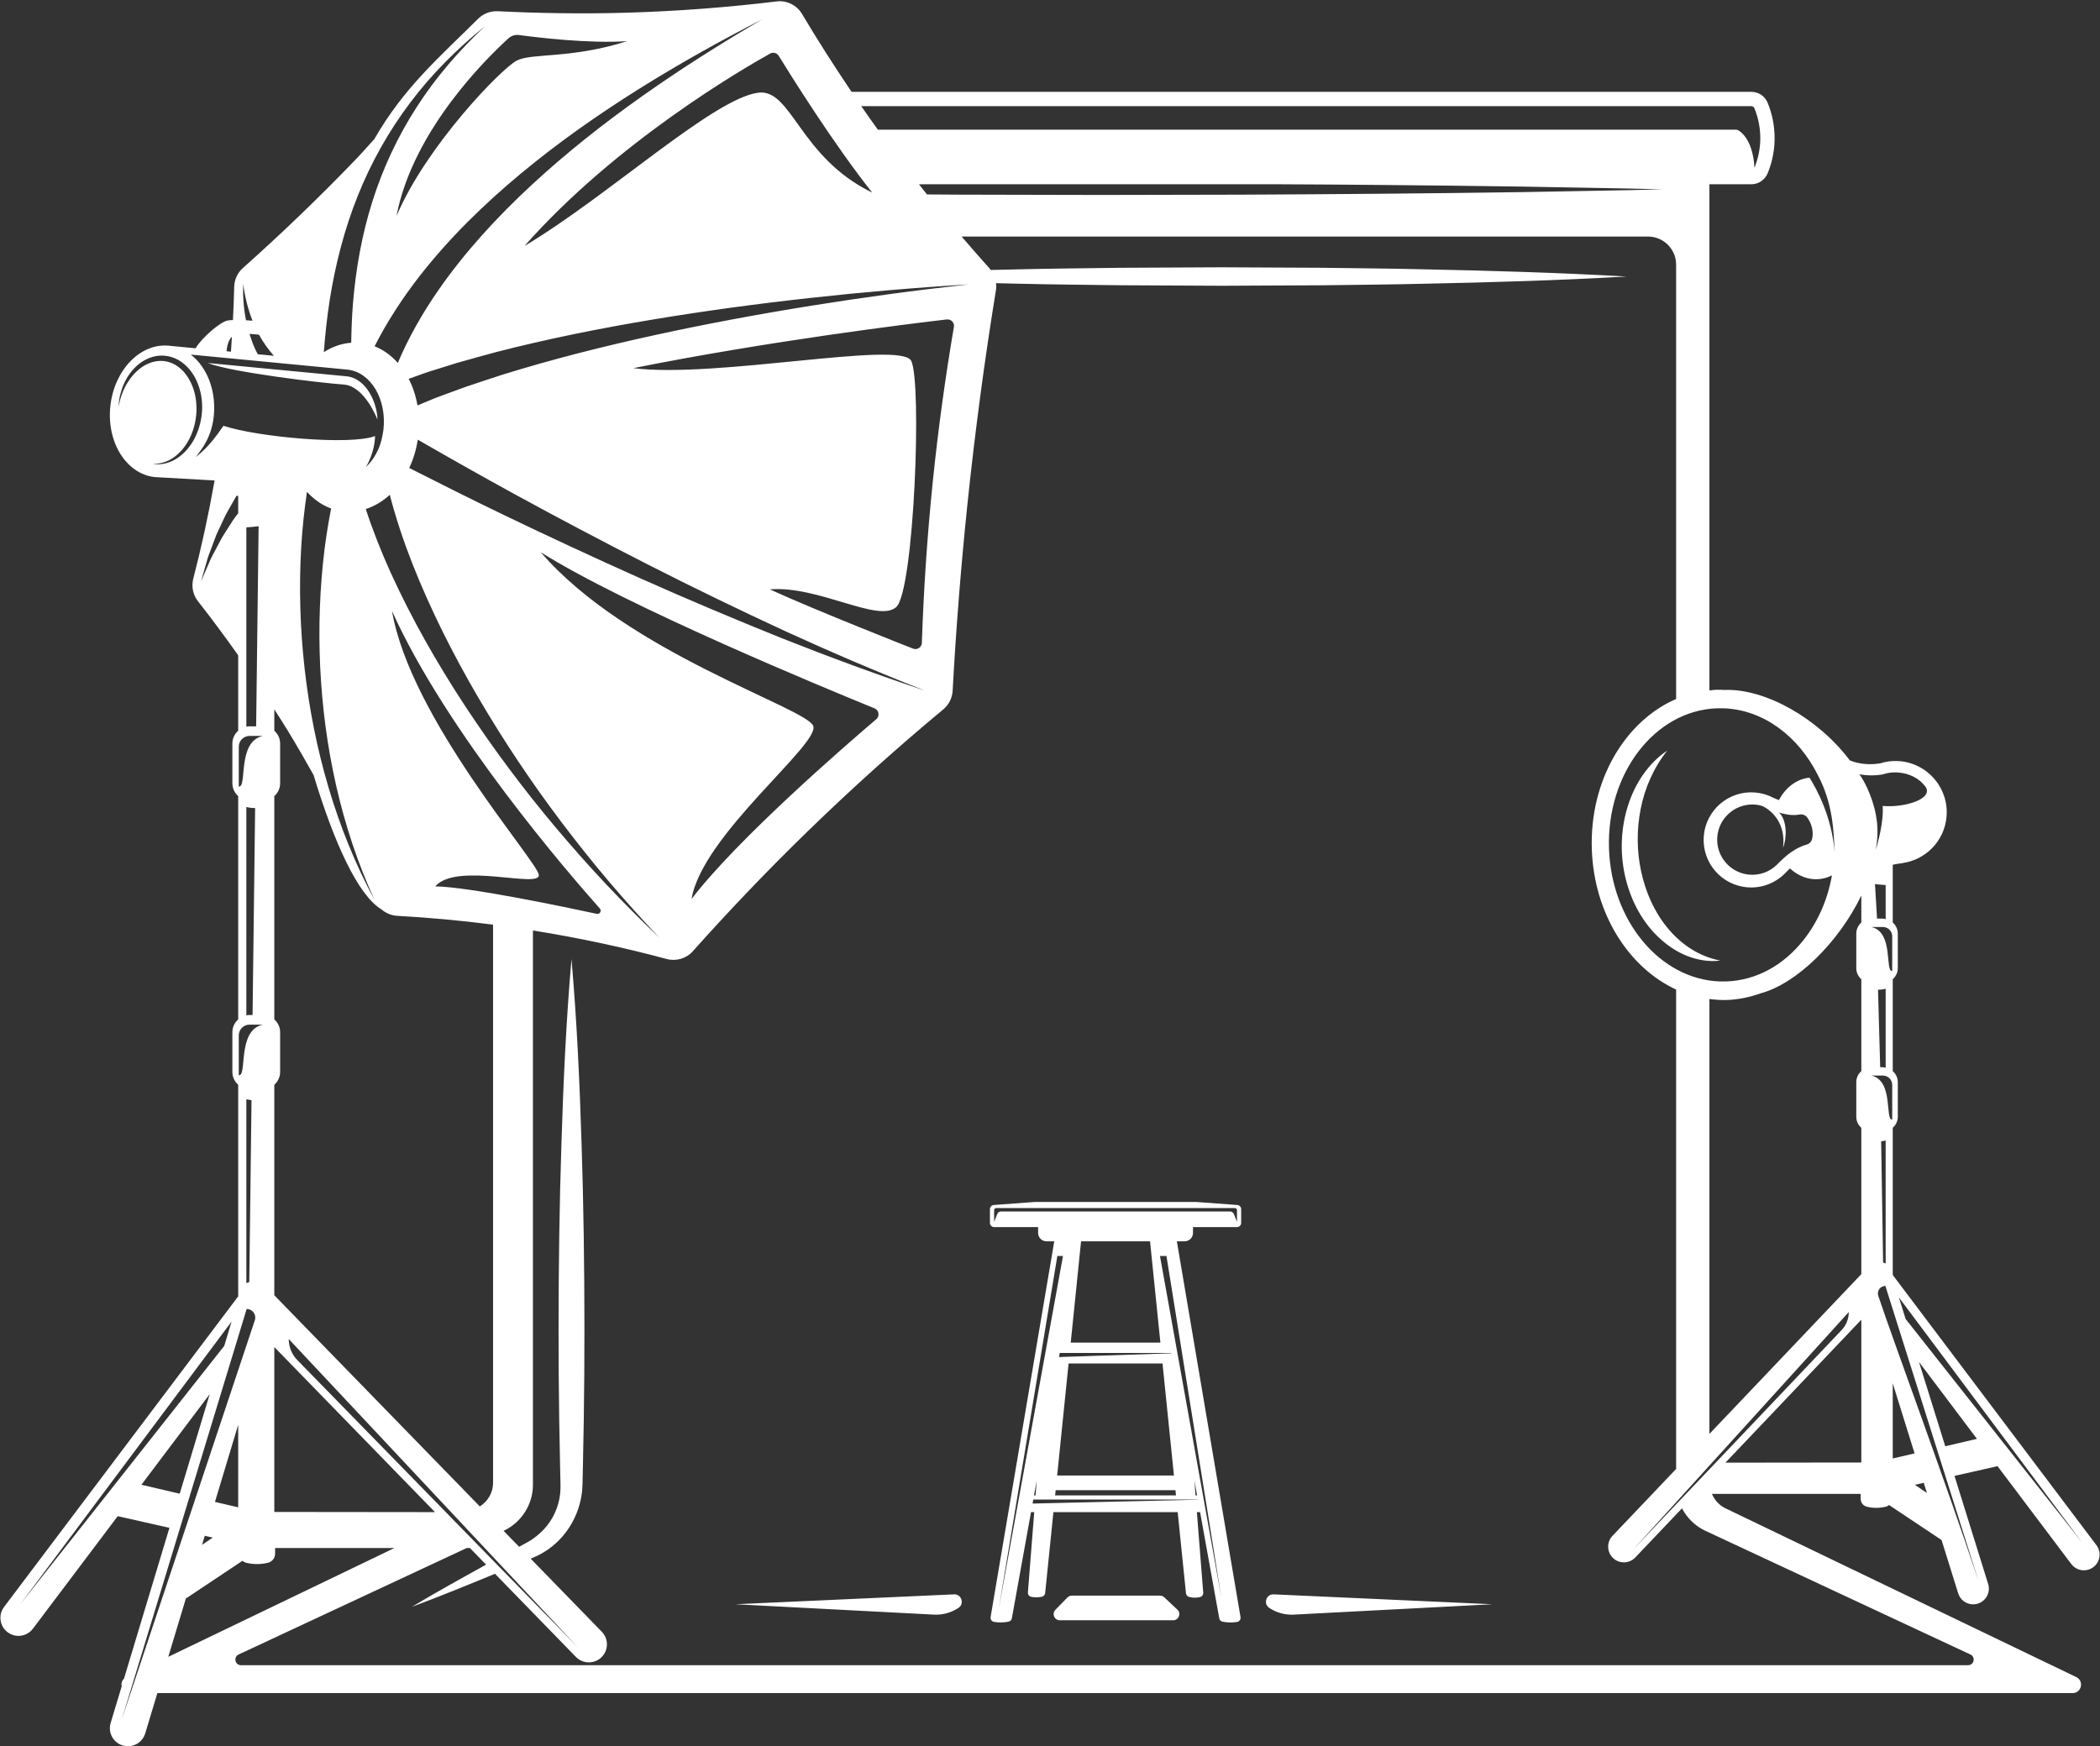 <?xml version="1.0" encoding="UTF-8" standalone="no"?><svg xmlns="http://www.w3.org/2000/svg" xmlns:xlink="http://www.w3.org/1999/xlink" fill="#000000" height="416" preserveAspectRatio="xMidYMid meet" version="1" viewBox="-0.1 -0.3 500.2 416.0" width="500.2" zoomAndPan="magnify"><rect x="-0.1" y="-0.3" width="500.2" height="416.0" fill="#333333" stroke="none"/><g id="change1_1"><path d="M 495.887 367.254 L 452.195 308.789 L 453.797 313.926 Z M 470.789 342.492 L 456.988 324.18 L 463.238 344.25 Z M 448.98 306.062 C 447.762 306.062 446.902 307.25 447.285 308.406 C 450.945 319.379 462.859 351.43 471.164 376.348 Z M 458.871 355.383 L 458.117 352.965 L 456.004 353.441 Z M 455.934 345.953 L 450.734 329.258 L 450.734 347.168 Z M 447.973 271.609 L 448.438 300.488 L 449.047 300.703 L 449.047 271.414 C 448.691 271.492 448.332 271.555 447.973 271.609 Z M 450.609 266.422 L 450.609 258.172 C 450.609 256.941 449.609 255.938 448.379 255.938 L 445.605 255.938 C 451.027 257.082 448.809 266.656 450.609 266.422 Z M 446.992 218.547 L 448.379 218.547 C 448.613 218.547 448.82 218.641 449.047 218.684 L 449.047 210.547 C 448.191 210.508 447.348 210.426 446.504 210.32 Z M 447.227 235.48 L 447.742 253.945 L 448.379 253.945 C 448.613 253.945 448.82 254.035 449.047 254.078 L 449.047 235.262 C 448.453 235.422 447.84 235.496 447.227 235.48 Z M 450.609 231.023 L 450.609 222.773 C 450.609 221.543 449.609 220.543 448.379 220.543 L 445.605 220.543 C 451.027 221.688 448.809 231.262 450.609 231.023 Z M 446.73 193.918 C 446.812 194.371 446.887 194.824 446.941 195.277 C 447.219 197.465 447.117 199.766 446.707 202.109 C 447.086 200.867 448.648 195.441 448.328 191.711 C 453.637 192.184 460.68 189.965 458.461 187.031 C 456.949 185.035 454.582 183.953 452.09 183.742 C 452.023 183.738 451.957 183.734 451.891 183.73 C 451.809 183.723 451.727 183.719 451.648 183.719 C 450.57 183.676 449.5 183.82 448.469 184.152 L 448.324 184.195 L 448.18 184.219 C 447.113 184.391 446.047 184.453 445.008 184.414 C 444.242 184.387 443.508 184.297 442.801 184.156 C 445.617 188.258 446.617 193.102 446.73 193.918 Z M 443.25 213.043 C 437.914 224.117 427.879 234.082 419.164 236.379 C 416.637 237.277 413.98 237.844 411.211 237.934 C 409.805 237.98 408.426 237.875 407.066 237.703 L 407.066 341.316 L 443.25 303.25 L 443.25 268.387 C 442.523 267.734 442.047 266.812 442.047 265.758 L 442.047 257.508 C 442.047 256.453 442.523 255.531 443.25 254.879 L 443.25 232.988 C 442.523 232.336 442.047 231.414 442.047 230.359 L 442.047 222.109 C 442.047 221.055 442.523 220.133 443.25 219.48 Z M 443.25 314.105 L 410.879 348.164 L 443.25 348.125 Z M 438.484 316.652 C 439.625 315.488 440.262 313.918 440.262 312.285 L 388.961 368.805 Z M 405.969 364.332 C 403.582 363.184 401.719 361.301 400.535 359.043 L 389.348 370.812 C 388.641 371.523 387.695 371.918 386.691 371.918 C 385.699 371.918 384.762 371.531 384.059 370.832 C 383.348 370.125 382.953 369.188 382.949 368.191 C 382.945 367.191 383.332 366.25 384.027 365.551 L 399.137 349.656 L 399.137 235.453 C 387.816 230.227 379.562 217.336 379.055 202.004 C 378.516 185.645 386.965 171.496 399.137 166.227 L 399.137 62.754 C 399.137 59.055 396.133 56.055 392.434 56.055 L 228.949 56.055 C 231.195 58.68 233.422 61.223 235.617 63.66 C 235.719 63.773 235.781 63.902 235.871 64.02 C 238.074 63.969 240.277 63.91 242.48 63.867 C 250.527 63.664 258.578 63.621 266.625 63.5 L 290.77 63.379 L 314.914 63.496 C 322.965 63.617 331.012 63.656 339.059 63.863 C 355.156 64.184 371.254 64.664 387.352 65.578 C 371.254 66.496 355.156 66.977 339.059 67.297 C 331.012 67.504 322.965 67.543 314.914 67.664 L 290.77 67.781 L 266.625 67.656 C 258.578 67.539 250.527 67.492 242.48 67.289 C 240.703 67.254 238.926 67.211 237.152 67.168 C 237.207 67.711 237.215 68.262 237.125 68.809 C 234.5 84.973 232.184 102.035 230.32 119.938 C 228.727 135.273 227.586 150.066 226.812 164.258 C 226.719 165.992 225.906 167.598 224.57 168.711 C 214.211 177.32 203.402 186.941 192.387 197.652 C 182.336 207.422 173.207 217.035 164.934 226.316 C 163.371 228.066 160.957 228.777 158.691 228.168 C 149.129 225.598 138.461 223.234 126.84 221.375 L 126.84 353.461 C 126.84 358.066 124.156 362.332 120.008 364.332 L 119.852 364.406 L 123.547 368.203 L 124.453 367.715 C 124.844 367.5 125.289 367.277 125.633 367.07 C 125.98 366.855 126.344 366.672 126.668 366.426 C 128 365.512 129.203 364.426 130.199 363.176 C 131.199 361.934 131.969 360.52 132.512 359.039 C 133.051 357.559 133.359 356.004 133.402 354.445 L 133.402 353.246 L 133.371 351.871 L 133.309 349.125 L 133.102 338.129 L 132.98 327.133 L 132.945 316.141 C 132.957 301.48 133.141 286.82 133.629 272.16 C 134.082 257.5 134.75 242.84 136.023 228.18 C 137.301 242.84 137.969 257.5 138.422 272.16 C 138.91 286.82 139.094 301.48 139.105 316.141 L 139.07 327.133 L 138.949 338.129 L 138.742 349.125 L 138.68 351.871 L 138.648 353.246 C 138.637 353.715 138.598 354.285 138.562 354.797 C 138.359 356.895 137.809 358.953 136.965 360.859 C 135.281 364.688 132.355 367.922 128.754 369.887 C 128.312 370.152 127.84 370.348 127.383 370.57 C 126.992 370.758 126.656 370.891 126.305 371.039 L 143.223 388.426 C 144.023 389.23 144.465 390.312 144.461 391.461 C 144.457 392.609 144.004 393.688 143.191 394.496 C 142.379 395.301 141.305 395.742 140.16 395.742 C 139.004 395.742 137.922 395.293 137.105 394.473 L 117.805 374.637 C 111.242 377.332 104.684 380.039 98.012 382.508 C 103.836 379.012 109.762 375.734 115.688 372.461 L 111.836 368.504 L 111.07 368.504 L 56.727 393.871 C 55.441 394.488 55.883 396.418 57.309 396.418 L 468.668 396.418 C 470.094 396.418 470.535 394.488 469.25 393.871 Z M 39.984 394.422 L 93.844 368.504 L 65.426 368.504 L 65.426 369.852 C 65.426 370.875 64.734 371.762 63.742 372.008 C 62.902 372.215 62.035 372.32 61.168 372.324 L 61.125 372.324 C 60.242 372.324 59.363 372.219 58.508 372.008 C 58.176 371.926 57.898 371.754 57.648 371.551 L 44.168 380.539 Z M 48.672 365.586 L 48.02 367.75 L 50.578 366.016 Z M 51.102 357.512 L 56.637 358.805 L 56.637 339.137 Z M 60.598 314.242 C 61.043 312.918 60.051 311.551 58.652 311.551 L 28.906 409.328 C 38.453 380.68 56.395 326.859 60.598 314.242 Z M 42.707 355.555 L 49.852 331.84 L 33.582 353.43 Z M 53.316 320.34 L 55.059 314.547 L 4.73 381.895 Z M 56.637 121.969 L 56.637 117.836 L 56.258 117.816 C 56.203 117.898 56.141 117.98 56.09 118.066 L 55.246 119.543 C 54.695 120.535 54.098 121.496 53.59 122.504 L 52.152 125.562 C 51.918 126.07 51.668 126.574 51.445 127.086 L 50.852 128.66 L 49.672 131.801 C 49.461 132.316 49.324 132.859 49.164 133.395 L 48.703 135 L 47.781 138.199 L 49.105 135.148 L 49.766 133.629 C 49.988 133.121 50.188 132.609 50.465 132.129 L 52.012 129.207 L 52.785 127.754 C 53.066 127.281 53.371 126.824 53.664 126.359 L 55.426 123.598 C 55.809 123.035 56.227 122.508 56.637 121.969 Z M 59.348 172.738 L 60.91 172.738 L 61.5 125.07 C 60.531 125.191 59.555 125.285 58.578 125.332 L 58.578 172.816 C 58.828 172.766 59.082 172.738 59.348 172.738 Z M 62.531 175.027 L 59.348 175.027 C 57.93 175.027 56.777 176.18 56.777 177.598 L 56.777 187.082 C 58.852 187.352 56.301 176.344 62.531 175.027 Z M 59.348 241.512 L 60.059 241.512 L 60.668 192.203 C 59.961 192.219 59.258 192.137 58.578 191.949 L 58.578 241.59 C 58.828 241.539 59.082 241.512 59.348 241.512 Z M 58.578 261.594 L 58.578 305.387 L 59.273 305.141 L 59.809 261.816 C 59.395 261.758 58.984 261.684 58.578 261.594 Z M 62.531 243.805 L 59.348 243.805 C 57.93 243.805 56.777 244.953 56.777 246.371 L 56.777 255.855 C 58.852 256.129 56.301 245.117 62.531 243.805 Z M 53.117 101.141 C 61.34 103.855 83.387 105.836 89.246 103.578 C 89.215 104.543 89 107.656 87.078 110.949 C 88.363 109.742 89.367 108.215 90.094 106.559 C 90.672 105.215 90.969 103.797 91.23 102.098 C 92.059 94.844 88.258 88.43 82.75 87.766 L 82.68 87.766 L 82.074 87.699 L 45.34 84.176 C 49.215 87.145 51.492 92.832 50.801 99.066 C 50.645 100.363 50.363 101.652 49.906 102.891 C 49.535 103.914 49.051 104.906 48.469 105.855 C 47.887 106.805 47.203 107.707 46.523 108.609 C 47.352 107.844 49.551 106.465 53.117 101.141 Z M 44.992 106.121 C 45.688 105.223 46.254 104.227 46.703 103.18 C 48.504 99.02 48.578 94.031 46.469 89.871 C 45.402 87.832 43.738 85.969 41.512 85.035 C 40.406 84.562 39.211 84.371 38.016 84.422 C 36.82 84.484 35.668 84.832 34.633 85.363 C 33.59 85.887 32.66 86.602 31.883 87.434 C 31.098 88.262 30.418 89.184 29.891 90.18 C 29.605 90.664 29.41 91.191 29.176 91.699 C 29 92.23 28.781 92.746 28.656 93.289 C 28.332 94.352 28.211 95.465 28.129 96.559 C 28.57 94.41 29.27 92.309 30.492 90.535 C 31.066 89.633 31.758 88.812 32.535 88.102 C 33.309 87.387 34.172 86.777 35.117 86.367 C 36.055 85.949 37.055 85.707 38.059 85.676 C 39.055 85.664 40.07 85.855 40.977 86.277 C 42.816 87.094 44.262 88.691 45.191 90.531 C 46.156 92.363 46.637 94.453 46.691 96.555 C 46.773 98.656 46.406 100.781 45.664 102.758 C 45.305 103.754 44.809 104.695 44.227 105.578 C 43.656 106.473 42.953 107.277 42.152 107.977 C 40.594 109.43 38.473 110.266 36.27 110.207 C 38.449 110.602 40.793 109.887 42.594 108.523 C 43.504 107.848 44.316 107.035 44.992 106.121 Z M 53.859 83.383 L 54.914 83.48 C 55.004 82.266 55.062 81.098 55.137 79.902 C 54.285 80.766 53.973 82.18 53.859 83.383 Z M 57.824 67.328 C 57.73 70.203 57.918 73.121 58.496 76.004 C 58.996 76.027 59.512 76.059 60.043 76.098 C 58.941 73.324 58.223 70.359 57.824 67.328 Z M 61.578 79.422 C 60.832 79.355 60.062 79.293 59.328 79.242 C 59.719 80.492 60.16 81.734 60.711 82.945 C 60.891 83.336 61.109 83.711 61.309 84.094 L 65.137 84.461 C 63.781 82.934 62.578 81.25 61.578 79.422 Z M 77.035 83.605 C 79.035 82.312 81.246 81.52 83.555 81.352 C 83.609 78.203 83.727 75.055 83.98 71.918 C 84.66 63.699 86.117 55.535 88.613 47.652 C 91.102 39.77 94.645 32.188 99.172 25.18 C 103.68 18.148 109.223 11.773 115.348 5.992 C 108.816 11.305 102.758 17.301 97.645 24.109 C 92.512 30.895 88.281 38.418 85.102 46.395 C 81.91 54.367 79.762 62.758 78.426 71.25 C 77.781 75.352 77.348 79.477 77.035 83.605 Z M 94.34 51.176 C 101.449 34.414 119.324 16.055 122.953 14.152 C 126.582 12.254 135.797 13.789 149.281 9.504 C 140.086 10.125 127.637 8.602 123.52 8.043 C 122.617 7.922 121.715 8.203 121.039 8.812 C 116.383 13.02 98.266 30.496 94.34 51.176 Z M 151.809 21.07 C 142.172 27.125 132.824 33.699 124.012 41.012 C 115.211 48.328 106.918 56.391 99.777 65.559 C 95.766 70.723 92.141 76.281 89.125 82.203 C 91.219 83.027 93.086 84.391 94.652 86.156 C 97.215 80.129 100.496 74.336 104.289 68.871 C 110.609 59.758 118.234 51.461 126.473 43.816 C 134.723 36.172 143.609 29.156 152.844 22.621 C 162.086 16.086 171.676 10.02 181.477 4.297 C 171.375 9.473 161.449 15.016 151.809 21.07 Z M 183.328 12.469 C 176.762 16.125 146.609 33.629 124.832 58.297 C 144.691 46.477 169.523 23.402 180.383 21.797 C 188.469 20.598 190.207 37.117 207.645 45.574 C 198.426 33.957 188.223 17.609 185.391 13.008 C 184.957 12.301 184.051 12.066 183.328 12.469 Z M 228.625 46.074 L 262.07 46.148 L 295.516 46.078 C 306.66 46.004 317.809 45.98 328.957 45.855 C 340.105 45.766 351.254 45.625 362.402 45.469 L 379.125 45.164 L 387.488 45.012 L 395.848 44.809 L 387.488 44.609 L 379.125 44.453 L 362.402 44.152 C 351.254 43.996 340.105 43.855 328.957 43.766 C 320.898 43.676 312.84 43.645 304.777 43.602 L 219.922 43.602 C 219.547 43.605 219.172 43.609 218.793 43.609 C 219.43 44.422 220.066 45.227 220.699 46.023 C 223.344 46.035 225.984 46.059 228.625 46.074 Z M 230.672 67.457 C 218.066 68.215 205.477 69.293 192.91 70.68 C 180.344 72.066 167.801 73.758 155.305 75.84 C 142.809 77.926 130.359 80.418 118.023 83.59 C 114.949 84.441 111.867 85.258 108.801 86.148 L 104.215 87.578 L 101.922 88.297 C 101.156 88.535 100.406 88.828 99.648 89.094 L 97.25 89.953 C 98.23 91.855 98.941 93.996 99.34 96.285 L 101.938 95.211 C 102.656 94.918 103.359 94.602 104.09 94.332 L 106.277 93.527 L 110.66 91.922 C 113.609 90.902 116.59 89.957 119.555 88.973 C 131.512 85.262 143.715 82.184 156.012 79.504 C 168.309 76.824 180.707 74.527 193.16 72.527 C 205.609 70.531 218.121 68.836 230.672 67.457 Z M 222.082 114.434 C 223.418 101.41 225.145 89.109 227.109 77.594 C 227.281 76.578 226.438 75.688 225.414 75.805 C 216.922 76.793 183.289 80.895 150.758 87.406 C 170.387 89.887 214.27 80.824 216.91 85.621 C 219.555 90.422 217.641 140.469 213.375 144.328 C 209.109 148.191 194.848 139.16 183.262 140.109 C 194.289 145.164 217.352 154.219 217.352 154.219 C 218.348 154.633 219.445 153.922 219.48 152.844 C 219.879 140.777 220.699 127.941 222.082 114.434 Z M 220.176 164.227 C 208.914 159.805 197.805 155.043 186.82 150.016 C 175.859 144.934 164.984 139.676 154.223 134.195 C 143.469 128.711 132.789 123.07 122.199 117.281 C 114.555 113.09 106.957 108.797 99.41 104.445 C 99.039 106.875 98.34 109.141 97.371 111.188 C 104.766 114.953 112.176 118.652 119.641 122.258 C 130.562 127.52 141.559 132.621 152.617 137.566 C 163.688 142.5 174.852 147.207 186.086 151.73 C 197.344 156.199 208.707 160.391 220.176 164.227 Z M 144.246 210.336 C 148.375 214.707 152.617 218.969 156.965 223.109 C 152.836 218.746 148.828 214.281 144.941 209.715 C 141.059 205.145 137.332 200.445 133.715 195.676 C 126.484 186.129 119.844 176.152 113.809 165.863 C 107.793 155.562 102.418 144.891 98.082 133.887 C 95.988 128.523 94.164 123.078 92.746 117.578 C 91.035 119.148 89.094 120.312 87.02 120.973 C 88.719 126.141 90.715 131.164 92.926 136.066 C 97.98 147.168 104.008 157.719 110.637 167.828 C 117.285 177.926 124.496 187.621 132.258 196.836 C 136.137 201.441 140.117 205.957 144.246 210.336 Z M 142.043 217.41 C 142.773 217.566 143.273 216.699 142.777 216.141 C 135.633 208.121 106.406 174.422 93.27 145.258 C 97.664 170.895 127.797 204.73 128.242 208.113 C 128.691 211.496 108.707 204.949 103.57 210.867 C 111.703 210.996 134.637 215.812 142.043 217.41 Z M 77.238 130.266 C 77.637 127.102 78.172 123.965 78.77 120.844 C 76.594 120.059 74.648 118.676 73.02 116.871 C 72.383 121.156 71.926 125.453 71.664 129.75 C 71.078 139.512 71.367 149.277 72.449 158.93 C 73.535 168.578 75.426 178.121 78.176 187.391 C 80.926 196.652 84.539 205.648 89.121 214.098 C 85.094 205.371 82.098 196.223 79.98 186.914 C 77.863 177.602 76.621 168.121 76.168 158.633 C 75.723 149.141 76.066 139.633 77.238 130.266 Z M 117.344 219.988 C 109.289 218.949 101.656 218.281 94.516 217.887 C 93.113 217.809 91.82 217.258 90.797 216.379 C 90.785 216.371 90.773 216.363 90.762 216.355 C 85.184 212.988 79.5 200.578 74.586 184.332 C 72.652 180.855 70.605 177.328 68.434 173.754 C 67.371 172.016 66.305 170.367 65.238 168.691 L 65.238 173.785 C 66.082 174.535 66.625 175.617 66.625 176.832 L 66.625 186.316 C 66.625 187.531 66.082 188.613 65.238 189.363 L 65.238 242.559 C 66.082 243.309 66.625 244.391 66.625 245.605 L 66.625 255.09 C 66.625 256.305 66.082 257.387 65.238 258.137 L 65.238 308.285 L 114.191 358.59 C 116.113 357.371 117.344 355.293 117.344 352.984 Z M 65.238 320.617 L 65.238 359.906 L 103.512 359.949 Z M 137.551 392.168 L 68.676 318.707 C 68.676 320.582 69.406 322.383 70.719 323.727 Z M 164.621 213.871 C 175.598 199.523 201.344 177.242 208.613 171.051 C 209.496 170.301 209.27 168.891 208.199 168.453 C 197.023 163.906 149.137 144.141 128.715 131.27 C 149.238 155.207 191.898 168.301 193.602 172.633 C 195.301 176.965 167.156 198.621 164.621 213.871 Z M 205.043 24.988 C 206.324 26.844 207.652 28.719 209.004 30.598 L 413.555 30.598 C 413.887 30.598 417.391 32.305 417.797 39.66 C 418.656 37.547 419.121 35.328 419.18 33.07 C 419.246 30.469 418.773 27.91 417.773 25.469 C 417.656 25.18 417.355 24.988 417.023 24.988 Z M 424.598 201.672 C 425.344 195.953 421.949 192.773 419.684 191.734 C 419.355 191.637 419.031 191.539 418.695 191.484 C 418.484 191.445 418.27 191.418 418.059 191.398 C 413.73 190.992 409.766 194.035 409.035 198.328 C 408.66 200.531 409.164 202.75 410.457 204.574 C 411.75 206.398 413.676 207.609 415.879 207.988 C 416.09 208.023 416.305 208.051 416.516 208.07 C 418.977 208.301 421.402 207.434 423.172 205.688 L 423.297 205.562 L 423.465 205.383 C 424.352 204.465 425.691 203.34 425.691 203.34 C 426.922 202.375 428.48 201.402 430.203 200.922 C 430.836 200.742 431.34 200.266 431.504 199.629 C 431.672 198.992 431.762 198.102 431.516 196.98 C 431.262 195.848 430.77 194.996 430.328 194.422 C 429.898 193.867 429.195 193.613 428.508 193.754 C 427.855 193.887 427.133 193.914 426.348 193.84 C 425.414 193.754 424.484 193.527 423.645 193.27 C 425.676 195.219 425.477 199.559 424.598 201.672 Z M 383.148 201.867 C 383.715 219.082 395.281 232.984 409.48 233.516 C 410.004 233.531 410.535 233.535 411.062 233.516 C 418.148 233.281 424.727 229.734 429.586 223.523 C 432.973 219.195 435.246 213.938 436.254 208.246 C 435.305 208.73 434.273 209.043 433.18 209.141 C 430.613 209.371 428.184 208.367 426.242 206.59 C 425.887 206.926 425.578 207.234 425.371 207.457 C 425.312 207.52 425.254 207.586 425.195 207.645 C 425.062 207.793 424.992 207.879 424.992 207.879 L 424.988 207.855 C 422.48 210.328 418.855 211.605 415.117 210.969 C 408.945 209.914 404.797 204.062 405.852 197.891 C 406.902 191.723 412.758 187.57 418.926 188.625 C 420.164 188.836 421.316 189.242 422.363 189.801 C 422.664 189.938 423.109 190.121 423.621 190.312 C 425.176 187.367 427.77 185.285 430.906 184.969 C 432.598 187.641 436.195 194.211 436.883 202.621 C 436.672 197.684 436.488 191.172 432.922 184.406 C 428.277 175.121 419.977 168.801 410.492 168.445 C 409.969 168.43 409.438 168.426 408.91 168.445 C 394.113 168.934 382.555 183.926 383.148 201.867 Z M 499.965 370.59 C 499.824 371.578 499.309 372.453 498.512 373.055 C 497.855 373.551 497.078 373.809 496.262 373.809 C 495.09 373.809 493.973 373.25 493.27 372.32 L 475.695 349 L 465.441 351.312 L 473.461 377.066 C 473.758 378.02 473.664 379.031 473.199 379.918 C 472.734 380.801 471.953 381.453 471 381.75 C 470.637 381.859 470.266 381.918 469.887 381.918 C 468.238 381.918 466.805 380.859 466.312 379.273 L 462.363 366.594 L 449.852 358.254 C 449.637 358.434 449.395 358.582 449.105 358.652 C 448.363 358.836 447.598 358.93 446.828 358.93 L 446.789 358.93 C 446.035 358.926 445.285 358.832 444.551 358.652 C 443.691 358.438 443.09 357.668 443.09 356.777 L 443.09 355.605 L 407.668 355.605 C 408.297 357.062 409.379 358.309 410.863 359.023 L 494.438 399.242 C 496.367 400.168 495.703 403.066 493.566 403.066 L 37.383 403.066 L 34.484 412.691 C 33.918 414.516 32.266 415.73 30.371 415.73 C 29.941 415.73 29.512 415.664 29.098 415.535 C 28 415.195 27.102 414.445 26.566 413.43 C 26.031 412.414 25.922 411.25 26.266 410.152 L 28.879 401.473 C 28.738 400.824 28.91 400.121 29.434 399.621 L 40.258 363.688 L 27.941 360.91 L 7.738 387.719 C 6.93 388.789 5.645 389.434 4.301 389.434 C 3.359 389.434 2.465 389.133 1.711 388.566 C 0.797 387.875 0.203 386.867 0.043 385.73 C -0.117 384.59 0.176 383.457 0.867 382.543 L 56.637 308.543 L 56.637 258.137 C 55.793 257.387 55.25 256.305 55.25 255.09 L 55.25 245.605 C 55.25 244.391 55.793 243.309 56.637 242.559 L 56.637 189.363 C 55.793 188.613 55.25 187.531 55.25 186.316 L 55.25 176.832 C 55.25 175.617 55.793 174.535 56.637 173.785 L 56.637 155.82 C 53.414 151.262 50.207 146.945 47.062 142.949 C 45.863 141.426 45.449 139.438 45.938 137.559 C 47.801 130.395 49.527 122.547 51.02 114.164 L 36.719 113.359 C 29.926 112.586 25.215 104.957 26.199 96.32 C 27.184 87.684 33.484 81.305 40.277 82.078 L 46.484 82.676 C 47.879 80.25 52.379 76.324 54.184 76.043 C 54.484 75.996 54.895 75.965 55.387 75.949 C 55.523 73.242 55.621 70.598 55.684 68.023 C 55.723 66.305 56.484 64.688 57.77 63.539 C 66.52 55.746 75.609 47.078 84.836 37.473 C 86.508 35.73 87.457 34.555 89.07 32.824 C 96.102 20.551 104.594 13.309 113.809 4.145 C 113.812 4.141 113.816 4.137 113.82 4.133 C 113.828 4.121 113.84 4.113 113.852 4.102 L 113.855 4.102 C 115.074 2.926 116.734 2.293 118.453 2.375 C 127.855 2.836 138.152 3.039 148.812 2.738 C 161.738 2.371 173.789 1.387 184.852 0.043 C 187.301 -0.258 189.684 0.914 190.941 3.035 C 194.492 9.004 198.438 15.215 202.73 21.574 L 417.023 21.574 C 418.734 21.574 420.285 22.594 420.934 24.176 C 421.82 26.352 422.688 29.434 422.59 33.156 C 422.512 36.336 421.754 38.984 420.957 40.945 C 420.305 42.551 418.758 43.602 417.027 43.602 L 407.066 43.602 L 407.066 164.188 C 407.633 164.133 408.191 164.047 408.766 164.027 C 409.438 164.004 410.094 164.055 410.758 164.082 C 410.785 164.078 410.812 164.07 410.844 164.07 C 420.34 163.758 432.945 170.785 440.512 180.855 C 443.184 181.973 445.98 181.84 447.676 181.57 C 449.078 181.125 450.586 180.926 452.141 181.023 C 452.227 181.027 452.312 181.035 452.398 181.039 C 459.121 181.605 464.113 187.516 463.551 194.238 C 463.062 200.062 458.562 204.582 453 205.324 L 453.008 205.367 C 453.008 205.367 452.109 205.402 450.734 205.719 L 450.734 219.48 C 451.461 220.133 451.938 221.055 451.938 222.109 L 451.938 230.359 C 451.938 231.414 451.461 232.336 450.734 232.988 L 450.734 254.879 C 451.461 255.531 451.938 256.453 451.938 257.508 L 451.938 265.758 C 451.938 266.812 451.461 267.734 450.734 268.387 L 450.734 303.449 L 499.246 367.816 C 499.848 368.613 500.102 369.598 499.965 370.59 Z M 386.914 208.137 C 388.094 213.578 390.668 218.832 394.707 222.762 C 396.719 224.715 399.051 226.355 401.633 227.395 C 404.215 228.422 407.008 228.895 409.664 228.547 C 404.395 227.539 400.113 224.496 397 220.652 C 393.848 216.82 391.855 212.141 390.801 207.305 C 389.758 202.449 389.715 197.359 390.691 192.43 C 391.664 187.496 393.703 182.719 397.012 178.527 C 392.535 181.512 389.324 186.387 387.664 191.641 C 385.992 196.926 385.73 202.672 386.914 208.137 Z M 89.812 99.684 C 89.727 95.633 87.195 89.973 82.629 89.367 L 82.574 89.367 L 81.922 89.297 L 49.41 86.18 C 54.703 88.352 76.652 90.977 81.727 91.309 C 86.801 91.641 89.812 99.684 89.812 99.684 Z M 294.539 288.004 C 294.539 287.73 294.316 287.508 294.039 287.508 L 237.188 287.508 C 236.914 287.508 236.691 287.73 236.691 288.004 L 236.691 290.781 L 237.43 288.941 C 237.582 288.562 237.945 288.316 238.355 288.316 L 292.875 288.316 C 293.281 288.316 293.648 288.562 293.801 288.941 L 294.539 290.781 Z M 277.738 298.926 L 276.195 298.926 L 290.816 380.328 Z M 284.672 355.969 L 285.031 355.969 C 284.816 354.789 284.605 353.609 284.391 352.43 Z M 285.219 356.996 C 285.215 356.98 285.211 356.969 285.207 356.953 L 246.02 356.953 C 245.961 357.27 245.906 357.59 245.848 357.906 Z M 246.195 355.969 L 246.559 355.969 L 246.836 352.426 C 246.625 353.605 246.41 354.789 246.195 355.969 Z M 251.348 354.723 C 251.305 355.137 251.262 355.555 251.219 355.969 L 280.008 355.969 C 279.969 355.555 279.926 355.137 279.883 354.723 Z M 279.523 351.23 C 278.617 342.336 277.711 333.441 276.801 324.543 L 254.426 324.543 C 253.52 333.441 252.609 342.336 251.703 351.23 Z M 276.293 319.559 C 275.473 311.516 274.652 303.473 273.828 295.426 L 257.398 295.426 C 256.578 303.473 255.758 311.516 254.938 319.559 Z M 252.324 322.035 C 252.266 322.355 252.207 322.68 252.148 323 L 278.918 322.109 C 278.914 322.086 278.91 322.059 278.906 322.035 Z M 253.094 298.926 L 251.75 298.926 L 237.785 383.035 Z M 295.535 287.77 L 295.535 291.047 C 295.535 291.598 295.09 292.043 294.539 292.043 L 284.062 292.043 L 284.062 293.434 C 284.062 294.535 283.168 295.426 282.066 295.426 L 280.215 295.426 L 295.379 384.953 C 295.469 385.488 295.117 386.012 294.586 386.102 C 294.223 386.16 293.824 386.207 293.391 386.227 C 292.504 386.266 291.727 386.172 291.09 386.043 C 290.691 385.965 290.391 385.645 290.316 385.242 C 288.797 376.816 287.273 368.387 285.75 359.957 L 284.984 359.957 L 286.496 379.129 C 286.535 379.613 286.227 380.059 285.754 380.176 C 285.445 380.254 285.09 380.312 284.695 380.324 C 284.062 380.348 283.52 380.254 283.098 380.133 C 282.703 380.023 282.43 379.68 282.387 379.277 C 281.73 372.836 281.074 366.398 280.414 359.957 L 250.812 359.957 C 250.156 366.383 249.5 372.805 248.848 379.227 C 248.801 379.656 248.488 380.012 248.066 380.102 C 247.668 380.188 247.188 380.254 246.648 380.246 C 246.234 380.242 245.863 380.195 245.535 380.133 C 245.035 380.039 244.695 379.578 244.738 379.074 L 246.242 359.957 L 245.477 359.957 C 243.957 368.387 242.434 376.812 240.914 385.242 C 240.84 385.645 240.535 385.965 240.133 386.043 C 239.617 386.145 239.012 386.219 238.328 386.227 C 237.723 386.23 237.172 386.18 236.691 386.102 C 236.137 386.016 235.758 385.5 235.852 384.945 L 251.016 295.426 L 249.16 295.426 C 248.062 295.426 247.168 294.535 247.168 293.434 L 247.168 292.043 L 236.691 292.043 C 236.141 292.043 235.691 291.598 235.691 291.047 L 235.691 287.77 C 235.691 287.219 236.141 286.77 236.691 286.77 L 246.355 286.059 L 284.871 286.059 L 294.539 286.77 C 295.09 286.77 295.535 287.219 295.535 287.77 Z M 277.211 380.238 C 276.938 379.98 276.578 379.84 276.203 379.84 L 255.203 379.84 C 254.809 379.84 254.43 380 254.152 380.281 L 251.285 383.219 C 250.379 384.145 251.035 385.711 252.336 385.711 L 279.336 385.711 C 280.668 385.711 281.312 384.082 280.34 383.172 Z M 302.227 382.766 C 303.953 383.914 306.008 384.477 308.078 384.367 L 355.371 381.895 L 303.281 379.539 C 301.5 379.457 300.742 381.773 302.227 382.766 Z M 228.199 382.766 C 226.473 383.914 224.418 384.477 222.348 384.367 L 175.055 381.895 L 227.141 379.539 C 228.926 379.457 229.684 381.773 228.199 382.766" fill="#ffffff"/></g></svg>